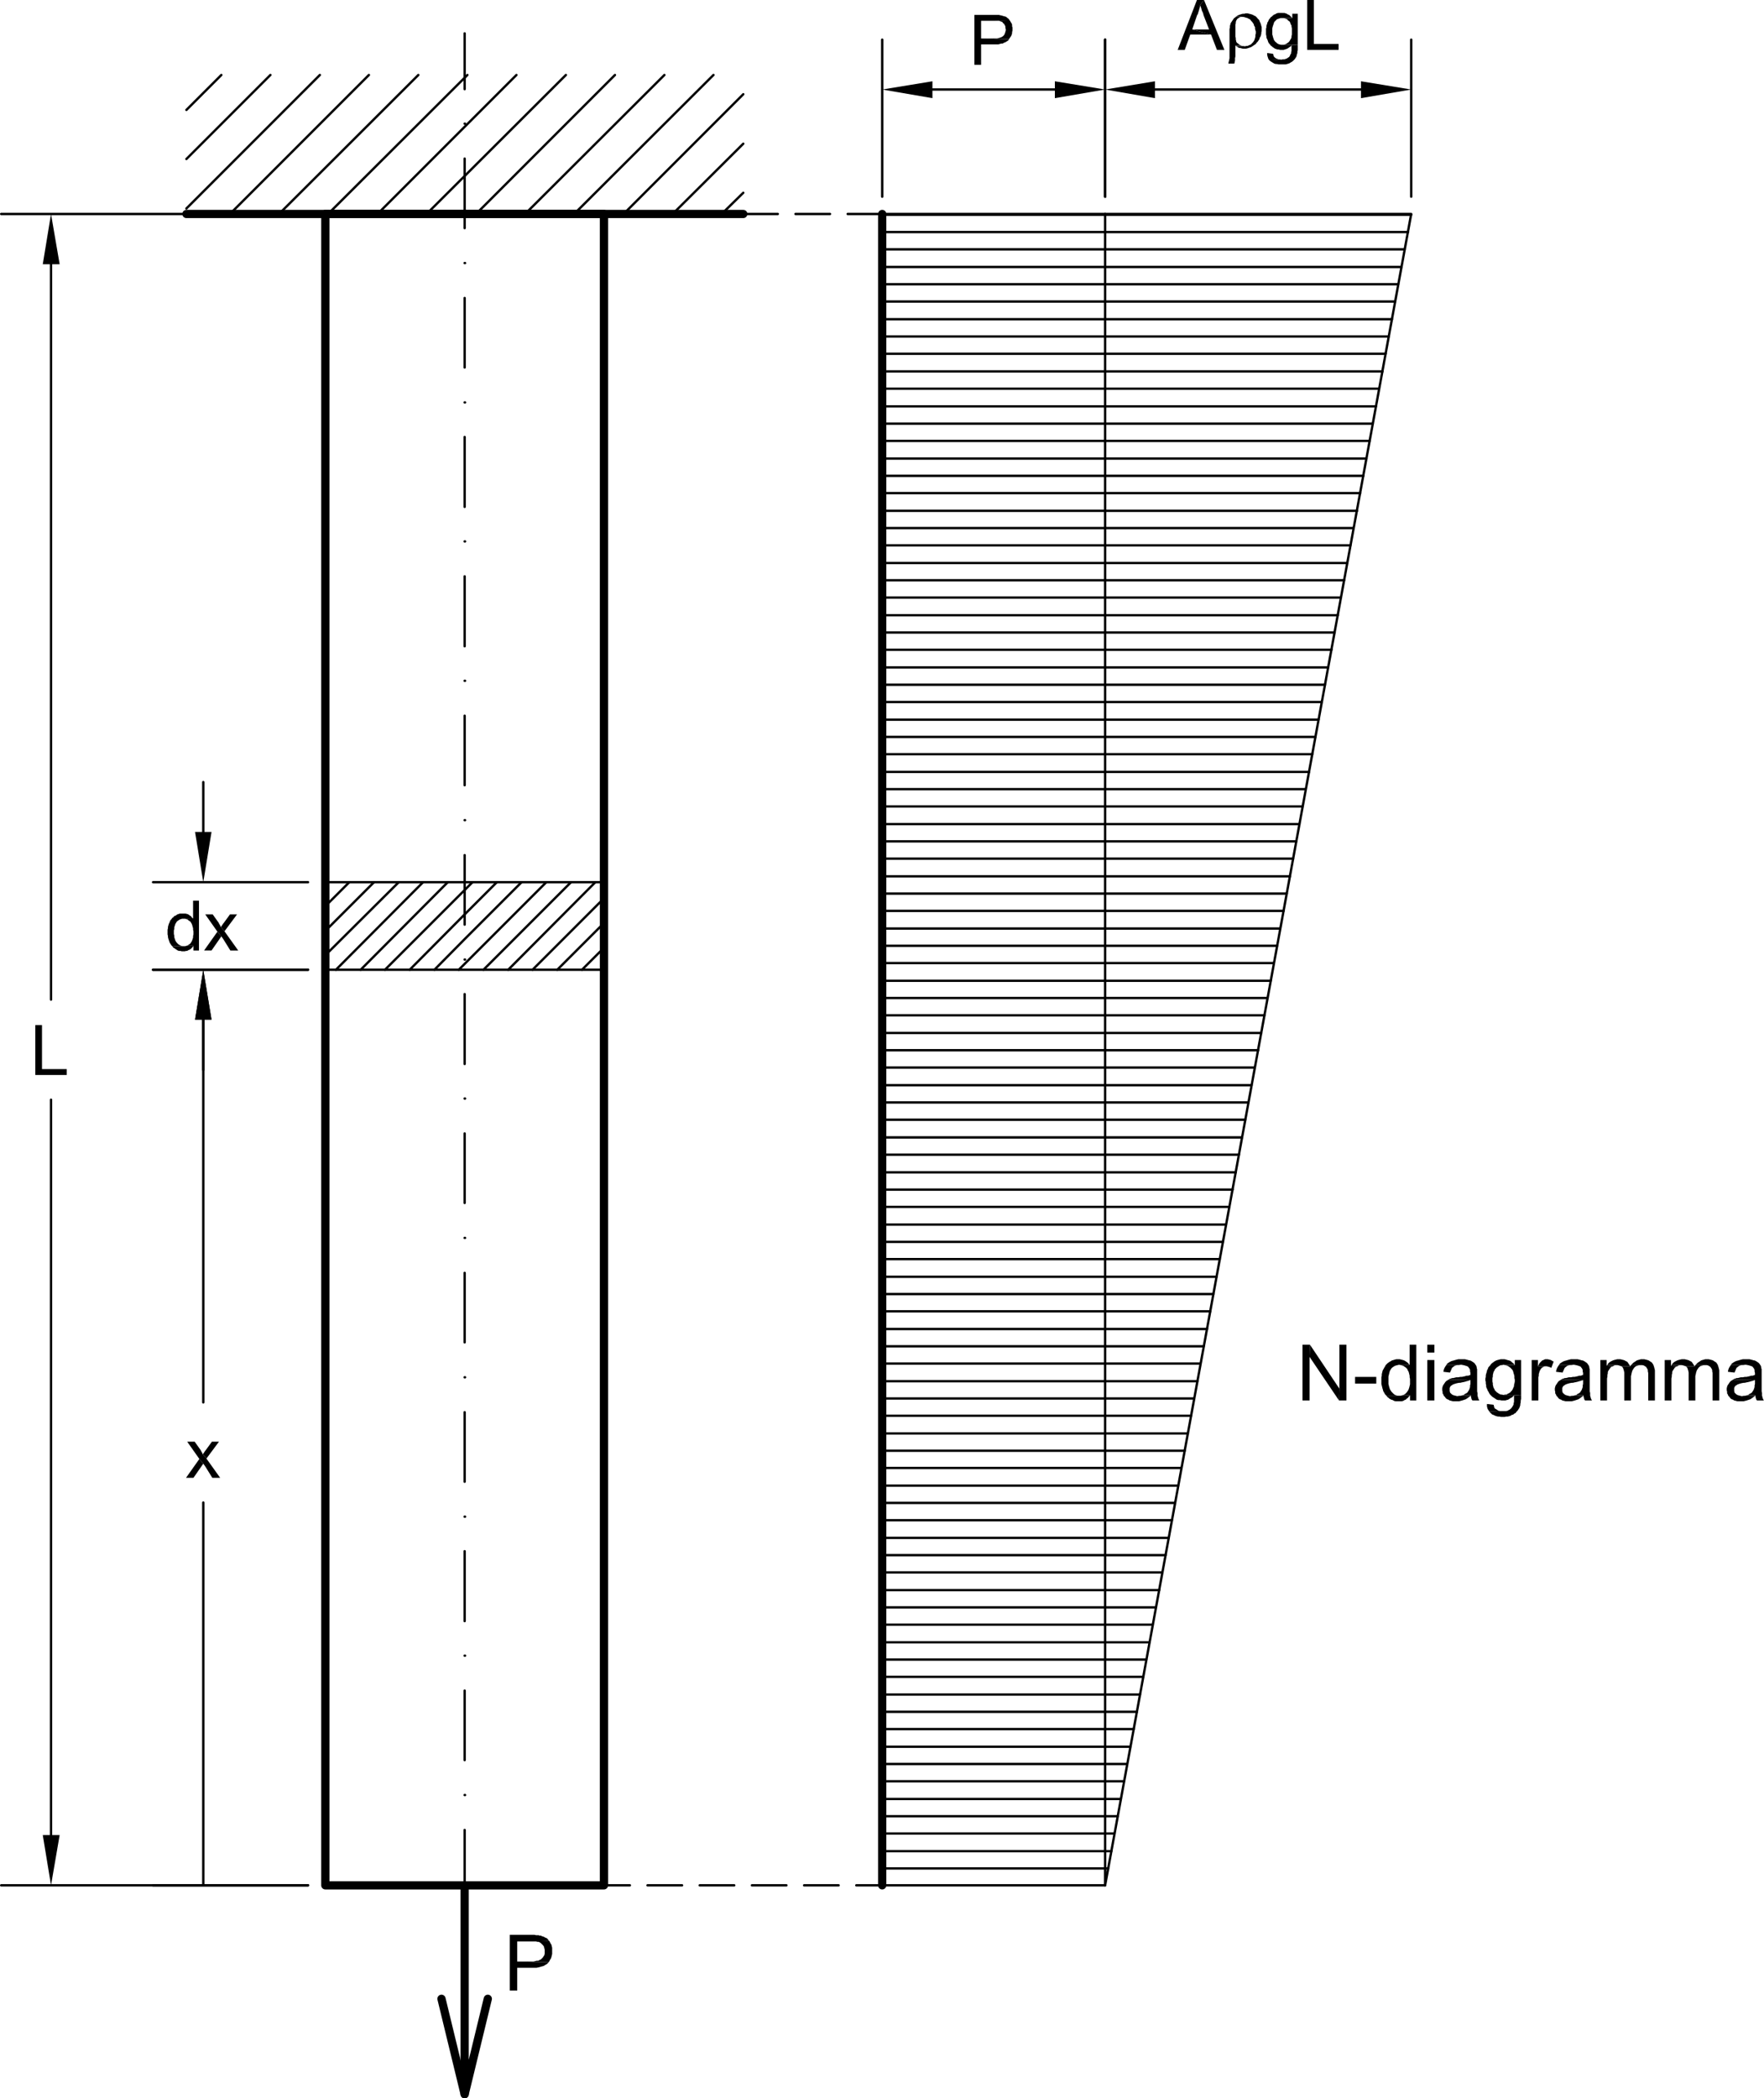 <?xml version="1.0" encoding="UTF-8" standalone="no"?>
<!-- Created with Inkscape (http://www.inkscape.org/) -->

<svg
   xmlns:dc="http://purl.org/dc/elements/1.1/"
   xmlns:cc="http://creativecommons.org/ns#"
   xmlns:rdf="http://www.w3.org/1999/02/22-rdf-syntax-ns#"
   xmlns:svg="http://www.w3.org/2000/svg"
   xmlns="http://www.w3.org/2000/svg"
   xmlns:sodipodi="http://sodipodi.sourceforge.net/DTD/sodipodi-0.dtd"
   xmlns:inkscape="http://www.inkscape.org/namespaces/inkscape"
   id="svg2816"
   version="1.1"
   inkscape:version="0.47 r22583"
   width="674.251"
   height="801.675"
   xml:space="preserve"
   sodipodi:docname="verlenging van rechte balk onder axiale last met inrekening eigengewicht.pdf"><defs
     id="defs2820"><inkscape:perspective
       sodipodi:type="inkscape:persp3d"
       inkscape:vp_x="0 : 0.5 : 1"
       inkscape:vp_y="0 : 1000 : 0"
       inkscape:vp_z="1 : 0.5 : 1"
       inkscape:persp3d-origin="0.5 : 0.33333333 : 1"
       id="perspective2824" /></defs><sodipodi:namedview
     pagecolor="#ffffff"
     bordercolor="#666666"
     borderopacity="1"
     objecttolerance="10"
     gridtolerance="10"
     guidetolerance="10"
     inkscape:pageopacity="0"
     inkscape:pageshadow="2"
     inkscape:window-width="772"
     inkscape:window-height="483"
     id="namedview2818"
     showgrid="false"
     inkscape:zoom="0.22422803"
     inkscape:cx="343.8256"
     inkscape:cy="502.2242"
     inkscape:window-x="0"
     inkscape:window-y="0"
     inkscape:window-maximized="0"
     inkscape:current-layer="g2826" /><g
     id="g2826"
     inkscape:groupmode="layer"
     inkscape:label="verlenging van rechte balk onder axiale last met inrekening eigengewicht"
     transform="matrix(1.25,0,0,-1.25,-28.049,825.701)"><g
       id="g2828"
       transform="scale(0.12,0.12)"><path
         d="m 661.996,4959.67 1419.004,0"
         style="fill:none;stroke:#000000;stroke-width:21;stroke-linecap:round;stroke-linejoin:round;stroke-miterlimit:10;stroke-opacity:1;stroke-dasharray:none"
         id="path2830" /><path
         d="m 661.996,5224.67 89,89 m -89,-214 214,214 m -214,-340 340.004,340 m -229.004,-354 354.004,354 m -229.004,-354 355.004,354 m -230,-354 355,354 m -229,-354 354,354 m -229,-354 355,354 m -229,-354 354,354 m -229,-354 355,354 m -230,-354 355,354 m -229,-354 305,305 m -180,-305 180,179 m -55,-179 55,54"
         style="fill:none;stroke:#000000;stroke-width:6;stroke-linecap:round;stroke-linejoin:round;stroke-miterlimit:10;stroke-opacity:1;stroke-dasharray:none"
         id="path2832" /><path
         d="m 1016,702.672 710,0 0,4257 -710,0 0,-4257 z"
         style="fill:none;stroke:#000000;stroke-width:21;stroke-linecap:round;stroke-linejoin:round;stroke-miterlimit:10;stroke-opacity:1;stroke-dasharray:none"
         id="path2834" /><path
         d="m 1371,702.672 0,-532 59,243"
         style="fill:none;stroke:#000000;stroke-width:21;stroke-linecap:round;stroke-linejoin:round;stroke-miterlimit:10;stroke-opacity:1;stroke-dasharray:none"
         id="path2836" /><path
         d="m 1371,170.672 -59,243"
         style="fill:none;stroke:#000000;stroke-width:21;stroke-linecap:round;stroke-linejoin:round;stroke-miterlimit:10;stroke-opacity:1;stroke-dasharray:none"
         id="path2838" /><path
         d="m 1587,560.672 -46,-1 12,0 3,-1 3,0 3,-1 3,-2 3,-3 3,-3 0,0 2,-3 1,-4 1,-4 0,-10 -1,-4 -2,-3 -2,-3 -3,-3 0,0 -2,-2 -3,-1 -3,-2 -4,0 -4,-1 -4,-1 -42,0 80,-2 2,3 2,4 2,3 1,3 1,4 1,4 0,16 -1,4 -1,4 -2,3 -1,2"
         style="fill:#000000;fill-opacity:1;fill-rule:evenodd;stroke:none"
         id="path2840" /><path
         d="m 1540,576.672 -54,0 0,-142 19,0 0,58 49,0 5,1 4,1 3,1 4,1 3,1 3,2 2,1 3,2 2,2 2,2 -80,2 0,51 36,0 46,1 -3,3 -2,3 -3,2 -3,1 -3,2 -4,1 -4,2 -4,0 -1,1 -7,0 -4,1 -4,0"
         style="fill:#000000;fill-opacity:1;fill-rule:evenodd;stroke:none"
         id="path2842" /><path
         d="m 1016,3196.67 61,61 m -61,-124 124,124 m -124,-186 187,186 m -160,-223 222,223 m -159,-223 222,223"
         style="fill:none;stroke:#000000;stroke-width:6;stroke-linecap:round;stroke-linejoin:round;stroke-miterlimit:10;stroke-opacity:1;stroke-dasharray:none"
         id="path2844" /><path
         d="m 1168,3034.67 203,203 20,20"
         style="fill:none;stroke:#000000;stroke-width:6;stroke-linecap:round;stroke-linejoin:round;stroke-miterlimit:10;stroke-opacity:1;stroke-dasharray:none"
         id="path2846" /><path
         d="m 1231,3034.67 140,141 82,82"
         style="fill:none;stroke:#000000;stroke-width:6;stroke-linecap:round;stroke-linejoin:round;stroke-miterlimit:10;stroke-opacity:1;stroke-dasharray:none"
         id="path2848" /><path
         d="m 1294,3034.67 77,78 145,145"
         style="fill:none;stroke:#000000;stroke-width:6;stroke-linecap:round;stroke-linejoin:round;stroke-miterlimit:10;stroke-opacity:1;stroke-dasharray:none"
         id="path2850" /><path
         d="m 1356,3034.67 15,15 208,208"
         style="fill:none;stroke:#000000;stroke-width:6;stroke-linecap:round;stroke-linejoin:round;stroke-miterlimit:10;stroke-opacity:1;stroke-dasharray:none"
         id="path2852" /><path
         d="m 1419,3034.67 223,223 m -160,-223 222,223 m -160,-223 182,182 m -119,-182 119,119 m -56,-119 56,56 m -355,-2387.998 0,141 m 0,89 1,0 m -1,88.998 0,177 m 0,89 1,0 m -1,88 0,178 m 0,88 1,0 m -1,89 0,177 m 0,89 1,0 m -1,89 0,177 m 0,89 1,0 m -1,89 0,177 m 0,89 1,0 m -1,88 0,178 m 0,88 1,0 m -1,89 0,177 m 0,89 1,0 m -1,89 0,177 m 0,89 1,0 m -1,88 0,178 m 0,89 1,0 m -1,88 0,178 m 0,88 1,0 m -1,89 0,177 m 0,89 1,0 m -1,89 0,177 m 0,89 1,0"
         style="fill:none;stroke:#000000;stroke-width:6;stroke-linecap:round;stroke-linejoin:round;stroke-miterlimit:10;stroke-opacity:1;stroke-dasharray:none"
         id="path2854" /><path
         d="m 1371,5277.67 0,142"
         style="fill:none;stroke:#000000;stroke-width:6;stroke-linecap:round;stroke-linejoin:round;stroke-miterlimit:10;stroke-opacity:1;stroke-dasharray:none"
         id="path2856" /><path
         d="m 1016,3034.67 710,0 0,223 -710,0 0,-223 z"
         style="fill:none;stroke:#000000;stroke-width:6;stroke-linecap:round;stroke-linejoin:round;stroke-miterlimit:10;stroke-opacity:1;stroke-dasharray:none"
         id="path2858" /><path
         d="m 971.996,4959.67 -782,0 m 782,-4256.998 -782,0 m 127,4128.998 0,-1873 m 0,-2127.998 0,1872.998"
         style="fill:none;stroke:#000000;stroke-width:6;stroke-linecap:round;stroke-linejoin:round;stroke-miterlimit:10;stroke-opacity:1;stroke-dasharray:none"
         id="path2860" /><path
         d="m 295.996,4831.67 43,0 -22,128"
         style="fill:#000000;fill-opacity:1;fill-rule:evenodd;stroke:none"
         id="path2862" /><path
         d="m 295.996,830.672 43,0 -22,-128"
         style="fill:#000000;fill-opacity:1;fill-rule:evenodd;stroke:none"
         id="path2864" /><path
         d="m 293.996,2893.67 -17,0 0,-127 80,0 0,15 -63,0"
         style="fill:#000000;fill-opacity:1;fill-rule:evenodd;stroke:none"
         id="path2866" /><path
         d="m 971.996,702.672 -395,0 m 395,2331.998 -395,0 m 128,-2331.998 0,974.998 m 0,1230 0,-975"
         style="fill:none;stroke:#000000;stroke-width:6;stroke-linecap:round;stroke-linejoin:round;stroke-miterlimit:10;stroke-opacity:1;stroke-dasharray:none"
         id="path2868" /><path
         d="m 683.996,2907.67 42,0 -21,127"
         style="fill:#000000;fill-opacity:1;fill-rule:evenodd;stroke:none"
         id="path2870" /><path
         d="m 694.996,1788.67 -34,-48 19,0 25,36"
         style="fill:#000000;fill-opacity:1;fill-rule:evenodd;stroke:none"
         id="path2872" /><path
         d="m 682.996,1832.67 -19,0 31,-44 10,-12 5,-7 18,-29 20,0 -35,49 -9,11 -1,1 -1,3 -2,3 -2,4"
         style="fill:#000000;fill-opacity:1;fill-rule:evenodd;stroke:none"
         id="path2874" /><path
         d="m 744.996,1832.67 -18,0 -16,-22 -1,-1 -2,-3 -2,-3 -2,-3 9,-11"
         style="fill:#000000;fill-opacity:1;fill-rule:evenodd;stroke:none"
         id="path2876" /><path
         d="m 971.996,3034.67 -395,0 m 395,223 -395,0 m 128,-350 0,-128 m 0,606 0,127"
         style="fill:none;stroke:#000000;stroke-width:6;stroke-linecap:round;stroke-linejoin:round;stroke-miterlimit:10;stroke-opacity:1;stroke-dasharray:none"
         id="path2878" /><path
         d="m 683.996,2907.67 42,0 -21,127"
         style="fill:#000000;fill-opacity:1;fill-rule:evenodd;stroke:none"
         id="path2880" /><path
         d="m 683.996,3385.67 42,0 -21,-128"
         style="fill:#000000;fill-opacity:1;fill-rule:evenodd;stroke:none"
         id="path2882" /><path
         d="m 661.996,3095.67 -3,-1 -33,0 2,-3 3,-2 3,-2 0,0 3,-2 3,-2 3,-1 4,0 3,-1 4,0 4,0 3,1 3,0 3,2 3,1 3,2 2,2 3,3 2,3"
         style="fill:#000000;fill-opacity:1;fill-rule:evenodd;stroke:none"
         id="path2884" /><path
         d="m 652.996,3177.67 -8,0 -3,-1 -3,-1 -3,-2 -3,-2 -2,0 -2,-3 -3,-2 -2,-3 -2,-2 -2,-3 -1,-4 -1,-1 -1,-3 -1,-3 -1,-4 0,-3 -1,-4 0,-12 1,-4 0,-3 1,-4 1,-3 1,-3 1,-3 1,-2 2,-3 2,-3 2,-2 29,0 -3,0 -3,1 -3,1 -3,2 -3,2 -2,3 -1,0 -1,2 -2,3 -1,3 -1,3 -1,3 0,4 -1,4 0,9 1,4 0,4 1,3 1,3 1,3 2,3 1,2 2,2 3,2 3,2 3,1 3,1 4,0 24,1 -1,0 -2,2 -2,3 -3,2 -3,2 -1,1 -3,1 -4,1 -3,0"
         style="fill:#000000;fill-opacity:1;fill-rule:evenodd;stroke:none"
         id="path2886" /><path
         d="m 693.996,3210.67 -15,0 0,-45 -24,-1 3,0 3,-1 4,-1 2,-2 3,-2 3,-2 0,-1 2,-3 1,-2 1,-3 1,-4 1,-3 0,-4 1,-4 0,-8 -1,-4 0,-4 -1,-3 -1,-3 -1,-3 -2,-3 -1,-2 -2,-2 -3,-2 -3,-2 -3,-1 18,0 0,-12 14,0"
         style="fill:#000000;fill-opacity:1;fill-rule:evenodd;stroke:none"
         id="path2888" /><path
         d="m 740.996,3131.67 -34,-48 19,0 25,36"
         style="fill:#000000;fill-opacity:1;fill-rule:evenodd;stroke:none"
         id="path2890" /><path
         d="m 728.996,3175.67 -19,0 31,-44 10,-12 5,-7 18,-29 20,0 -35,49 -9,11 -1,1 -1,3 -2,3 -2,4"
         style="fill:#000000;fill-opacity:1;fill-rule:evenodd;stroke:none"
         id="path2892" /><path
         d="m 790.996,3175.67 -18,0 -16,-22 -1,-1 -2,-3 -2,-3 -2,-3 9,-11"
         style="fill:#000000;fill-opacity:1;fill-rule:evenodd;stroke:none"
         id="path2894" /><path
         d="m 2435,4959.67 0,-4256.998"
         style="fill:none;stroke:#000000;stroke-width:21;stroke-linecap:round;stroke-linejoin:round;stroke-miterlimit:10;stroke-opacity:1;stroke-dasharray:none"
         id="path2896" /><path
         d="m 2435,4957.67 1348,0"
         style="fill:none;stroke:#000000;stroke-width:6;stroke-linecap:round;stroke-linejoin:round;stroke-miterlimit:10;stroke-opacity:1;stroke-dasharray:none"
         id="path2898" /><path
         d="m 2435,4913.67 1340,0"
         style="fill:none;stroke:#000000;stroke-width:6;stroke-linecap:round;stroke-linejoin:round;stroke-miterlimit:10;stroke-opacity:1;stroke-dasharray:none"
         id="path2900" /><path
         d="m 2435,4869.67 1331,0"
         style="fill:none;stroke:#000000;stroke-width:6;stroke-linecap:round;stroke-linejoin:round;stroke-miterlimit:10;stroke-opacity:1;stroke-dasharray:none"
         id="path2902" /><path
         d="m 2435,4824.67 1323,0"
         style="fill:none;stroke:#000000;stroke-width:6;stroke-linecap:round;stroke-linejoin:round;stroke-miterlimit:10;stroke-opacity:1;stroke-dasharray:none"
         id="path2904" /><path
         d="m 2435,4780.67 1315,0"
         style="fill:none;stroke:#000000;stroke-width:6;stroke-linecap:round;stroke-linejoin:round;stroke-miterlimit:10;stroke-opacity:1;stroke-dasharray:none"
         id="path2906" /><path
         d="m 2435,4736.67 1307,0"
         style="fill:none;stroke:#000000;stroke-width:6;stroke-linecap:round;stroke-linejoin:round;stroke-miterlimit:10;stroke-opacity:1;stroke-dasharray:none"
         id="path2908" /><path
         d="m 2435,4691.67 1299,0"
         style="fill:none;stroke:#000000;stroke-width:6;stroke-linecap:round;stroke-linejoin:round;stroke-miterlimit:10;stroke-opacity:1;stroke-dasharray:none"
         id="path2910" /><path
         d="m 2435,4647.67 1291,0"
         style="fill:none;stroke:#000000;stroke-width:6;stroke-linecap:round;stroke-linejoin:round;stroke-miterlimit:10;stroke-opacity:1;stroke-dasharray:none"
         id="path2912" /><path
         d="m 2435,4603.67 1283,0"
         style="fill:none;stroke:#000000;stroke-width:6;stroke-linecap:round;stroke-linejoin:round;stroke-miterlimit:10;stroke-opacity:1;stroke-dasharray:none"
         id="path2914" /><path
         d="m 2435,4558.67 1275,0"
         style="fill:none;stroke:#000000;stroke-width:6;stroke-linecap:round;stroke-linejoin:round;stroke-miterlimit:10;stroke-opacity:1;stroke-dasharray:none"
         id="path2916" /><path
         d="m 2435,4514.67 1266,0"
         style="fill:none;stroke:#000000;stroke-width:6;stroke-linecap:round;stroke-linejoin:round;stroke-miterlimit:10;stroke-opacity:1;stroke-dasharray:none"
         id="path2918" /><path
         d="m 2435,4469.67 1258,0"
         style="fill:none;stroke:#000000;stroke-width:6;stroke-linecap:round;stroke-linejoin:round;stroke-miterlimit:10;stroke-opacity:1;stroke-dasharray:none"
         id="path2920" /><path
         d="m 2435,4425.67 1250,0"
         style="fill:none;stroke:#000000;stroke-width:6;stroke-linecap:round;stroke-linejoin:round;stroke-miterlimit:10;stroke-opacity:1;stroke-dasharray:none"
         id="path2922" /><path
         d="m 2435,4381.67 1242,0"
         style="fill:none;stroke:#000000;stroke-width:6;stroke-linecap:round;stroke-linejoin:round;stroke-miterlimit:10;stroke-opacity:1;stroke-dasharray:none"
         id="path2924" /><path
         d="m 2435,4336.67 1234,0"
         style="fill:none;stroke:#000000;stroke-width:6;stroke-linecap:round;stroke-linejoin:round;stroke-miterlimit:10;stroke-opacity:1;stroke-dasharray:none"
         id="path2926" /><path
         d="m 2435,4292.67 1226,0"
         style="fill:none;stroke:#000000;stroke-width:6;stroke-linecap:round;stroke-linejoin:round;stroke-miterlimit:10;stroke-opacity:1;stroke-dasharray:none"
         id="path2928" /><path
         d="m 2435,4248.67 1218,0"
         style="fill:none;stroke:#000000;stroke-width:6;stroke-linecap:round;stroke-linejoin:round;stroke-miterlimit:10;stroke-opacity:1;stroke-dasharray:none"
         id="path2930" /><path
         d="m 2435,4203.67 1210,0"
         style="fill:none;stroke:#000000;stroke-width:6;stroke-linecap:round;stroke-linejoin:round;stroke-miterlimit:10;stroke-opacity:1;stroke-dasharray:none"
         id="path2932" /><path
         d="m 2435,4159.67 1201,0"
         style="fill:none;stroke:#000000;stroke-width:6;stroke-linecap:round;stroke-linejoin:round;stroke-miterlimit:10;stroke-opacity:1;stroke-dasharray:none"
         id="path2934" /><path
         d="m 2435,4115.67 1193,0"
         style="fill:none;stroke:#000000;stroke-width:6;stroke-linecap:round;stroke-linejoin:round;stroke-miterlimit:10;stroke-opacity:1;stroke-dasharray:none"
         id="path2936" /><path
         d="m 2435,4070.67 1185,0"
         style="fill:none;stroke:#000000;stroke-width:6;stroke-linecap:round;stroke-linejoin:round;stroke-miterlimit:10;stroke-opacity:1;stroke-dasharray:none"
         id="path2938" /><path
         d="m 2435,4026.67 1177,0"
         style="fill:none;stroke:#000000;stroke-width:6;stroke-linecap:round;stroke-linejoin:round;stroke-miterlimit:10;stroke-opacity:1;stroke-dasharray:none"
         id="path2940" /><path
         d="m 2435,3982.67 1169,0"
         style="fill:none;stroke:#000000;stroke-width:6;stroke-linecap:round;stroke-linejoin:round;stroke-miterlimit:10;stroke-opacity:1;stroke-dasharray:none"
         id="path2942" /><path
         d="m 2435,3937.67 1161,0"
         style="fill:none;stroke:#000000;stroke-width:6;stroke-linecap:round;stroke-linejoin:round;stroke-miterlimit:10;stroke-opacity:1;stroke-dasharray:none"
         id="path2944" /><path
         d="m 2435,3893.67 1153,0"
         style="fill:none;stroke:#000000;stroke-width:6;stroke-linecap:round;stroke-linejoin:round;stroke-miterlimit:10;stroke-opacity:1;stroke-dasharray:none"
         id="path2946" /><path
         d="m 2435,3849.67 1145,0"
         style="fill:none;stroke:#000000;stroke-width:6;stroke-linecap:round;stroke-linejoin:round;stroke-miterlimit:10;stroke-opacity:1;stroke-dasharray:none"
         id="path2948" /><path
         d="m 2435,3804.67 1136,0"
         style="fill:none;stroke:#000000;stroke-width:6;stroke-linecap:round;stroke-linejoin:round;stroke-miterlimit:10;stroke-opacity:1;stroke-dasharray:none"
         id="path2950" /><path
         d="m 2435,3760.67 1128,0"
         style="fill:none;stroke:#000000;stroke-width:6;stroke-linecap:round;stroke-linejoin:round;stroke-miterlimit:10;stroke-opacity:1;stroke-dasharray:none"
         id="path2952" /><path
         d="m 2435,3716.67 1120,0"
         style="fill:none;stroke:#000000;stroke-width:6;stroke-linecap:round;stroke-linejoin:round;stroke-miterlimit:10;stroke-opacity:1;stroke-dasharray:none"
         id="path2954" /><path
         d="m 2435,3671.67 1112,0"
         style="fill:none;stroke:#000000;stroke-width:6;stroke-linecap:round;stroke-linejoin:round;stroke-miterlimit:10;stroke-opacity:1;stroke-dasharray:none"
         id="path2956" /><path
         d="m 2435,3627.67 1104,0"
         style="fill:none;stroke:#000000;stroke-width:6;stroke-linecap:round;stroke-linejoin:round;stroke-miterlimit:10;stroke-opacity:1;stroke-dasharray:none"
         id="path2958" /><path
         d="m 2435,3583.67 1096,0"
         style="fill:none;stroke:#000000;stroke-width:6;stroke-linecap:round;stroke-linejoin:round;stroke-miterlimit:10;stroke-opacity:1;stroke-dasharray:none"
         id="path2960" /><path
         d="m 2435,3538.67 1088,0"
         style="fill:none;stroke:#000000;stroke-width:6;stroke-linecap:round;stroke-linejoin:round;stroke-miterlimit:10;stroke-opacity:1;stroke-dasharray:none"
         id="path2962" /><path
         d="m 2435,3494.67 1079,0"
         style="fill:none;stroke:#000000;stroke-width:6;stroke-linecap:round;stroke-linejoin:round;stroke-miterlimit:10;stroke-opacity:1;stroke-dasharray:none"
         id="path2964" /><path
         d="m 2435,3450.67 1071,0"
         style="fill:none;stroke:#000000;stroke-width:6;stroke-linecap:round;stroke-linejoin:round;stroke-miterlimit:10;stroke-opacity:1;stroke-dasharray:none"
         id="path2966" /><path
         d="m 2435,3405.67 1063,0"
         style="fill:none;stroke:#000000;stroke-width:6;stroke-linecap:round;stroke-linejoin:round;stroke-miterlimit:10;stroke-opacity:1;stroke-dasharray:none"
         id="path2968" /><path
         d="m 2435,3361.67 1055,0"
         style="fill:none;stroke:#000000;stroke-width:6;stroke-linecap:round;stroke-linejoin:round;stroke-miterlimit:10;stroke-opacity:1;stroke-dasharray:none"
         id="path2970" /><path
         d="m 2435,3317.67 1047,0"
         style="fill:none;stroke:#000000;stroke-width:6;stroke-linecap:round;stroke-linejoin:round;stroke-miterlimit:10;stroke-opacity:1;stroke-dasharray:none"
         id="path2972" /><path
         d="m 2435,3272.67 1039,0"
         style="fill:none;stroke:#000000;stroke-width:6;stroke-linecap:round;stroke-linejoin:round;stroke-miterlimit:10;stroke-opacity:1;stroke-dasharray:none"
         id="path2974" /><path
         d="m 2435,3228.67 1031,0"
         style="fill:none;stroke:#000000;stroke-width:6;stroke-linecap:round;stroke-linejoin:round;stroke-miterlimit:10;stroke-opacity:1;stroke-dasharray:none"
         id="path2976" /><path
         d="m 2435,3184.67 1023,0"
         style="fill:none;stroke:#000000;stroke-width:6;stroke-linecap:round;stroke-linejoin:round;stroke-miterlimit:10;stroke-opacity:1;stroke-dasharray:none"
         id="path2978" /><path
         d="m 2435,3139.67 1014,0"
         style="fill:none;stroke:#000000;stroke-width:6;stroke-linecap:round;stroke-linejoin:round;stroke-miterlimit:10;stroke-opacity:1;stroke-dasharray:none"
         id="path2980" /><path
         d="m 2435,3095.67 1006,0"
         style="fill:none;stroke:#000000;stroke-width:6;stroke-linecap:round;stroke-linejoin:round;stroke-miterlimit:10;stroke-opacity:1;stroke-dasharray:none"
         id="path2982" /><path
         d="m 2435,3051.67 998,0"
         style="fill:none;stroke:#000000;stroke-width:6;stroke-linecap:round;stroke-linejoin:round;stroke-miterlimit:10;stroke-opacity:1;stroke-dasharray:none"
         id="path2984" /><path
         d="m 2435,3006.67 990,0"
         style="fill:none;stroke:#000000;stroke-width:6;stroke-linecap:round;stroke-linejoin:round;stroke-miterlimit:10;stroke-opacity:1;stroke-dasharray:none"
         id="path2986" /><path
         d="m 2435,2962.67 982,0"
         style="fill:none;stroke:#000000;stroke-width:6;stroke-linecap:round;stroke-linejoin:round;stroke-miterlimit:10;stroke-opacity:1;stroke-dasharray:none"
         id="path2988" /><path
         d="m 2435,2918.67 974,0"
         style="fill:none;stroke:#000000;stroke-width:6;stroke-linecap:round;stroke-linejoin:round;stroke-miterlimit:10;stroke-opacity:1;stroke-dasharray:none"
         id="path2990" /><path
         d="m 2435,2873.67 966,0"
         style="fill:none;stroke:#000000;stroke-width:6;stroke-linecap:round;stroke-linejoin:round;stroke-miterlimit:10;stroke-opacity:1;stroke-dasharray:none"
         id="path2992" /><path
         d="m 2435,2829.67 958,0"
         style="fill:none;stroke:#000000;stroke-width:6;stroke-linecap:round;stroke-linejoin:round;stroke-miterlimit:10;stroke-opacity:1;stroke-dasharray:none"
         id="path2994" /><path
         d="m 2435,2785.67 949,0"
         style="fill:none;stroke:#000000;stroke-width:6;stroke-linecap:round;stroke-linejoin:round;stroke-miterlimit:10;stroke-opacity:1;stroke-dasharray:none"
         id="path2996" /><path
         d="m 2435,2740.67 941,0"
         style="fill:none;stroke:#000000;stroke-width:6;stroke-linecap:round;stroke-linejoin:round;stroke-miterlimit:10;stroke-opacity:1;stroke-dasharray:none"
         id="path2998" /><path
         d="m 2435,2696.67 933,0"
         style="fill:none;stroke:#000000;stroke-width:6;stroke-linecap:round;stroke-linejoin:round;stroke-miterlimit:10;stroke-opacity:1;stroke-dasharray:none"
         id="path3000" /><path
         d="m 2435,2652.67 925,0"
         style="fill:none;stroke:#000000;stroke-width:6;stroke-linecap:round;stroke-linejoin:round;stroke-miterlimit:10;stroke-opacity:1;stroke-dasharray:none"
         id="path3002" /><path
         d="m 2435,2607.67 917,0"
         style="fill:none;stroke:#000000;stroke-width:6;stroke-linecap:round;stroke-linejoin:round;stroke-miterlimit:10;stroke-opacity:1;stroke-dasharray:none"
         id="path3004" /><path
         d="m 2435,2563.67 909,0"
         style="fill:none;stroke:#000000;stroke-width:6;stroke-linecap:round;stroke-linejoin:round;stroke-miterlimit:10;stroke-opacity:1;stroke-dasharray:none"
         id="path3006" /><path
         d="m 2435,2518.67 901,0"
         style="fill:none;stroke:#000000;stroke-width:6;stroke-linecap:round;stroke-linejoin:round;stroke-miterlimit:10;stroke-opacity:1;stroke-dasharray:none"
         id="path3008" /><path
         d="m 2435,2474.67 893,0"
         style="fill:none;stroke:#000000;stroke-width:6;stroke-linecap:round;stroke-linejoin:round;stroke-miterlimit:10;stroke-opacity:1;stroke-dasharray:none"
         id="path3010" /><path
         d="m 2435,2430.67 884,0"
         style="fill:none;stroke:#000000;stroke-width:6;stroke-linecap:round;stroke-linejoin:round;stroke-miterlimit:10;stroke-opacity:1;stroke-dasharray:none"
         id="path3012" /><path
         d="m 2435,2385.67 876,0"
         style="fill:none;stroke:#000000;stroke-width:6;stroke-linecap:round;stroke-linejoin:round;stroke-miterlimit:10;stroke-opacity:1;stroke-dasharray:none"
         id="path3014" /><path
         d="m 2435,2341.67 868,0"
         style="fill:none;stroke:#000000;stroke-width:6;stroke-linecap:round;stroke-linejoin:round;stroke-miterlimit:10;stroke-opacity:1;stroke-dasharray:none"
         id="path3016" /><path
         d="m 2435,2297.67 860,0"
         style="fill:none;stroke:#000000;stroke-width:6;stroke-linecap:round;stroke-linejoin:round;stroke-miterlimit:10;stroke-opacity:1;stroke-dasharray:none"
         id="path3018" /><path
         d="m 2435,2252.67 852,0"
         style="fill:none;stroke:#000000;stroke-width:6;stroke-linecap:round;stroke-linejoin:round;stroke-miterlimit:10;stroke-opacity:1;stroke-dasharray:none"
         id="path3020" /><path
         d="m 2435,2208.67 844,0"
         style="fill:none;stroke:#000000;stroke-width:6;stroke-linecap:round;stroke-linejoin:round;stroke-miterlimit:10;stroke-opacity:1;stroke-dasharray:none"
         id="path3022" /><path
         d="m 2435,2164.67 836,0"
         style="fill:none;stroke:#000000;stroke-width:6;stroke-linecap:round;stroke-linejoin:round;stroke-miterlimit:10;stroke-opacity:1;stroke-dasharray:none"
         id="path3024" /><path
         d="m 2435,2119.67 828,0"
         style="fill:none;stroke:#000000;stroke-width:6;stroke-linecap:round;stroke-linejoin:round;stroke-miterlimit:10;stroke-opacity:1;stroke-dasharray:none"
         id="path3026" /><path
         d="m 2435,2075.67 819,0"
         style="fill:none;stroke:#000000;stroke-width:6;stroke-linecap:round;stroke-linejoin:round;stroke-miterlimit:10;stroke-opacity:1;stroke-dasharray:none"
         id="path3028" /><path
         d="m 2435,2031.67 811,0"
         style="fill:none;stroke:#000000;stroke-width:6;stroke-linecap:round;stroke-linejoin:round;stroke-miterlimit:10;stroke-opacity:1;stroke-dasharray:none"
         id="path3030" /><path
         d="m 2435,1986.67 803,0"
         style="fill:none;stroke:#000000;stroke-width:6;stroke-linecap:round;stroke-linejoin:round;stroke-miterlimit:10;stroke-opacity:1;stroke-dasharray:none"
         id="path3032" /><path
         d="m 2435,1942.67 795,0"
         style="fill:none;stroke:#000000;stroke-width:6;stroke-linecap:round;stroke-linejoin:round;stroke-miterlimit:10;stroke-opacity:1;stroke-dasharray:none"
         id="path3034" /><path
         d="m 2435,1898.67 787,0"
         style="fill:none;stroke:#000000;stroke-width:6;stroke-linecap:round;stroke-linejoin:round;stroke-miterlimit:10;stroke-opacity:1;stroke-dasharray:none"
         id="path3036" /><path
         d="m 2435,1853.67 779,0"
         style="fill:none;stroke:#000000;stroke-width:6;stroke-linecap:round;stroke-linejoin:round;stroke-miterlimit:10;stroke-opacity:1;stroke-dasharray:none"
         id="path3038" /><path
         d="m 2435,1809.67 771,0"
         style="fill:none;stroke:#000000;stroke-width:6;stroke-linecap:round;stroke-linejoin:round;stroke-miterlimit:10;stroke-opacity:1;stroke-dasharray:none"
         id="path3040" /><path
         d="m 2435,1765.67 762,0"
         style="fill:none;stroke:#000000;stroke-width:6;stroke-linecap:round;stroke-linejoin:round;stroke-miterlimit:10;stroke-opacity:1;stroke-dasharray:none"
         id="path3042" /><path
         d="m 2435,1720.67 754,0"
         style="fill:none;stroke:#000000;stroke-width:6;stroke-linecap:round;stroke-linejoin:round;stroke-miterlimit:10;stroke-opacity:1;stroke-dasharray:none"
         id="path3044" /><path
         d="m 2435,1676.67 746,0"
         style="fill:none;stroke:#000000;stroke-width:6;stroke-linecap:round;stroke-linejoin:round;stroke-miterlimit:10;stroke-opacity:1;stroke-dasharray:none"
         id="path3046" /><path
         d="m 2435,1632.67 738,0"
         style="fill:none;stroke:#000000;stroke-width:6;stroke-linecap:round;stroke-linejoin:round;stroke-miterlimit:10;stroke-opacity:1;stroke-dasharray:none"
         id="path3048" /><path
         d="m 2435,1587.67 730,0"
         style="fill:none;stroke:#000000;stroke-width:6;stroke-linecap:round;stroke-linejoin:round;stroke-miterlimit:10;stroke-opacity:1;stroke-dasharray:none"
         id="path3050" /><path
         d="m 2435,1543.67 722,0"
         style="fill:none;stroke:#000000;stroke-width:6;stroke-linecap:round;stroke-linejoin:round;stroke-miterlimit:10;stroke-opacity:1;stroke-dasharray:none"
         id="path3052" /><path
         d="m 2435,1499.67 714,0"
         style="fill:none;stroke:#000000;stroke-width:6;stroke-linecap:round;stroke-linejoin:round;stroke-miterlimit:10;stroke-opacity:1;stroke-dasharray:none"
         id="path3054" /><path
         d="m 2435,1454.67 706,0"
         style="fill:none;stroke:#000000;stroke-width:6;stroke-linecap:round;stroke-linejoin:round;stroke-miterlimit:10;stroke-opacity:1;stroke-dasharray:none"
         id="path3056" /><path
         d="m 2435,1410.67 697,0"
         style="fill:none;stroke:#000000;stroke-width:6;stroke-linecap:round;stroke-linejoin:round;stroke-miterlimit:10;stroke-opacity:1;stroke-dasharray:none"
         id="path3058" /><path
         d="m 2435,1366.67 689,0"
         style="fill:none;stroke:#000000;stroke-width:6;stroke-linecap:round;stroke-linejoin:round;stroke-miterlimit:10;stroke-opacity:1;stroke-dasharray:none"
         id="path3060" /><path
         d="m 2435,1321.67 681,0"
         style="fill:none;stroke:#000000;stroke-width:6;stroke-linecap:round;stroke-linejoin:round;stroke-miterlimit:10;stroke-opacity:1;stroke-dasharray:none"
         id="path3062" /><path
         d="m 2435,1277.67 673,0"
         style="fill:none;stroke:#000000;stroke-width:6;stroke-linecap:round;stroke-linejoin:round;stroke-miterlimit:10;stroke-opacity:1;stroke-dasharray:none"
         id="path3064" /><path
         d="m 2435,1233.67 665,0"
         style="fill:none;stroke:#000000;stroke-width:6;stroke-linecap:round;stroke-linejoin:round;stroke-miterlimit:10;stroke-opacity:1;stroke-dasharray:none"
         id="path3066" /><path
         d="m 2435,1188.67 657,0"
         style="fill:none;stroke:#000000;stroke-width:6;stroke-linecap:round;stroke-linejoin:round;stroke-miterlimit:10;stroke-opacity:1;stroke-dasharray:none"
         id="path3068" /><path
         d="m 2435,1144.67 649,0"
         style="fill:none;stroke:#000000;stroke-width:6;stroke-linecap:round;stroke-linejoin:round;stroke-miterlimit:10;stroke-opacity:1;stroke-dasharray:none"
         id="path3070" /><path
         d="m 2435,1100.67 641,0"
         style="fill:none;stroke:#000000;stroke-width:6;stroke-linecap:round;stroke-linejoin:round;stroke-miterlimit:10;stroke-opacity:1;stroke-dasharray:none"
         id="path3072" /><path
         d="m 2435,1055.67 632,0"
         style="fill:none;stroke:#000000;stroke-width:6;stroke-linecap:round;stroke-linejoin:round;stroke-miterlimit:10;stroke-opacity:1;stroke-dasharray:none"
         id="path3074" /><path
         d="m 2435,1011.67 624,0"
         style="fill:none;stroke:#000000;stroke-width:6;stroke-linecap:round;stroke-linejoin:round;stroke-miterlimit:10;stroke-opacity:1;stroke-dasharray:none"
         id="path3076" /><path
         d="m 2435,967.672 616,0"
         style="fill:none;stroke:#000000;stroke-width:6;stroke-linecap:round;stroke-linejoin:round;stroke-miterlimit:10;stroke-opacity:1;stroke-dasharray:none"
         id="path3078" /><path
         d="m 2435,922.672 608,0"
         style="fill:none;stroke:#000000;stroke-width:6;stroke-linecap:round;stroke-linejoin:round;stroke-miterlimit:10;stroke-opacity:1;stroke-dasharray:none"
         id="path3080" /><path
         d="m 2435,878.672 600,0"
         style="fill:none;stroke:#000000;stroke-width:6;stroke-linecap:round;stroke-linejoin:round;stroke-miterlimit:10;stroke-opacity:1;stroke-dasharray:none"
         id="path3082" /><path
         d="m 2435,834.672 592,0"
         style="fill:none;stroke:#000000;stroke-width:6;stroke-linecap:round;stroke-linejoin:round;stroke-miterlimit:10;stroke-opacity:1;stroke-dasharray:none"
         id="path3084" /><path
         d="m 2435,789.672 584,0"
         style="fill:none;stroke:#000000;stroke-width:6;stroke-linecap:round;stroke-linejoin:round;stroke-miterlimit:10;stroke-opacity:1;stroke-dasharray:none"
         id="path3086" /><path
         d="m 2435,745.672 576,0"
         style="fill:none;stroke:#000000;stroke-width:6;stroke-linecap:round;stroke-linejoin:round;stroke-miterlimit:10;stroke-opacity:1;stroke-dasharray:none"
         id="path3088" /><path
         d="m 2435,702.672 568,0 0,4257 -568,0 0,-4257 z"
         style="fill:none;stroke:#000000;stroke-width:6;stroke-linecap:round;stroke-linejoin:round;stroke-miterlimit:10;stroke-opacity:1;stroke-dasharray:none"
         id="path3090" /><path
         d="m 3003,4959.67 780,0 -780,-4256.998"
         style="fill:none;stroke:#000000;stroke-width:6;stroke-linecap:round;stroke-linejoin:round;stroke-miterlimit:10;stroke-opacity:1;stroke-dasharray:none"
         id="path3092" /><path
         d="m 3618,2079.67 -18,0 0,-112 -1,-30 19,0"
         style="fill:#000000;fill-opacity:1;fill-rule:evenodd;stroke:none"
         id="path3094" /><path
         d="m 3525,2079.67 -19,0 0,-142 18,0 0,111"
         style="fill:#000000;fill-opacity:1;fill-rule:evenodd;stroke:none"
         id="path3096" /><path
         d="m 3525,2079.67 -1,-31 75,-111 1,30"
         style="fill:#000000;fill-opacity:1;fill-rule:evenodd;stroke:none"
         id="path3098" /><path
         d="m 3640,1980.67 54,0 0,17 -54,0 0,-17 z"
         style="fill:#000000;fill-opacity:1;fill-rule:evenodd;stroke:none"
         id="path3100" /><path
         d="m 3760,1950.67 -4,-1 -36,0 2,-3 3,-2 3,-3 1,0 3,-2 4,-1 3,-2 4,-1 8,0 8,0 4,1 3,2 3,1 3,3 3,2 2,3 3,3"
         style="fill:#000000;fill-opacity:1;fill-rule:evenodd;stroke:none"
         id="path3102" /><path
         d="m 3750,2042.67 -5,0 -4,-1 -3,-1 -4,-1 -3,-2 -4,-2 -1,-1 -3,-2 -3,-3 -2,-2 -2,-4 -2,-3 -2,-4 -1,-1 -1,-3 -1,-4 -1,-4 0,-4 -1,-4 0,-17 1,-4 1,-4 1,-4 1,-3 1,-4 1,-1 2,-4 2,-3 3,-3 33,0 -4,0 -4,1 -3,1 -3,2 -3,3 -3,3 0,0 -2,3 -2,3 -1,3 -1,3 -1,4 -1,4 0,19 1,4 1,4 1,4 1,3 2,3 1,2 3,3 3,2 3,2 3,1 4,1 4,1 27,0 -1,0 -2,3 -3,3 -3,2 -3,2 -2,1 -3,1 -4,1 -4,1"
         style="fill:#000000;fill-opacity:1;fill-rule:evenodd;stroke:none"
         id="path3104" /><path
         d="m 3796,2079.67 -17,0 0,-51 -27,0 0,0 4,-1 4,-1 3,-1 3,-2 3,-2 3,-3 1,-1 1,-3 2,-3 1,-3 1,-4 1,-4 0,-4 1,-4 0,-14 -1,-4 -1,-4 -1,-3 -1,-3 -2,-3 -2,-3 -2,-2 -3,-3 -4,-2 -3,-1 20,0 0,-13 16,0"
         style="fill:#000000;fill-opacity:1;fill-rule:evenodd;stroke:none"
         id="path3106" /><path
         d="m 3824,1937.67 18,0 0,103 -18,0 0,-103 z"
         style="fill:#000000;fill-opacity:1;fill-rule:evenodd;stroke:none"
         id="path3108" /><path
         d="m 3824,2059.67 18,0 0,20 -18,0 0,-20 z"
         style="fill:#000000;fill-opacity:1;fill-rule:evenodd;stroke:none"
         id="path3110" /><path
         d="m 3913,1950.67 -4,-1 -4,0 -4,-1 31,-1 3,3"
         style="fill:#000000;fill-opacity:1;fill-rule:evenodd;stroke:none"
         id="path3112" /><path
         d="m 3878,1990.67 -3,-2 -2,-1 -3,-3 -2,-3 -2,-3 -2,-3 -1,-3 -1,-4 0,-5 1,-4 0,-4 2,-3 1,-3 3,-3 2,-3 1,-1 3,-2 3,-1 3,-2 4,-1 4,-1 8,0 8,0 4,1 4,1 3,1 3,1 3,1 3,2 3,2 4,3 -31,1 -1,0 -4,1 -4,1 -3,1 -3,2 -1,1 -3,3 -1,4 0,8 2,4 1,1 3,2 3,2 3,1 3,1 4,1 5,1 3,0 4,1 5,1 4,1 3,1 4,1 3,1 3,1"
         style="fill:#000000;fill-opacity:1;fill-rule:evenodd;stroke:none"
         id="path3114" /><path
         d="m 3873,2028.67 -2,-3 -2,-3 -2,-4 -1,-3 -1,-5 17,-2 1,3 2,4 1,3 2,3 3,2 2,2 3,1 4,1 4,0 5,1"
         style="fill:#000000;fill-opacity:1;fill-rule:evenodd;stroke:none"
         id="path3116" /><path
         d="m 3911,2042.67 -8,0 -4,-1 -4,-1 -3,-1 -4,-1 -3,-1 -4,-2 -3,-2 -3,-2 -2,-3 38,0 5,-1 4,-1 3,-1 3,-1 3,-2 0,-1 2,-2 2,-4 0,-4 1,-4 0,-5 -1,0 -2,-1 -3,-1 -4,0 -3,-1 -4,-1 -5,-1 -4,0 -5,-1 -5,0 -4,-1 -4,-1 -3,0 -2,-1 -4,-1 -3,-2 56,-1 0,-10 -1,-4 0,-4 -1,-3 -1,-3 -1,-2 -2,-3 -2,-3 -3,-2 -4,-2 -2,-2 -4,-1 22,0 0,-2 1,-4 1,-4 2,-3 18,0 -1,1 -2,4 -1,4 -1,3 0,7 -1,4 0,57 -1,2 0,2 -1,4 -2,3 -2,3 -2,2 -3,2 -3,2 -4,2 -2,0 -3,1 -4,1 -4,1 -4,0"
         style="fill:#000000;fill-opacity:1;fill-rule:evenodd;stroke:none"
         id="path3118" /><path
         d="m 3976,1928.67 0,-6 1,-4 1,-3 2,-3 2,-3 34,1 -7,0 -4,1 -3,2 -3,2 -2,1 -2,2 -1,4 -1,4"
         style="fill:#000000;fill-opacity:1;fill-rule:evenodd;stroke:none"
         id="path3120" /><path
         d="m 4063,1951.67 -18,-1 0,-17 -1,-3 0,-3 -2,-4 -2,-3 -2,-3 -3,-2 0,-1 -3,-1 -3,-2 -4,-1 -9,0 -34,-1 2,-3 3,-2 0,-1 3,-2 3,-1 4,-2 3,-1 4,-1 4,0 4,-1 9,0 4,1 4,0 4,1 3,1 3,2 4,1 2,2 4,2 2,3 3,3 2,3 2,3 1,2 1,3 1,3 0,3 1,4 0,4 1,5 0,5"
         style="fill:#000000;fill-opacity:1;fill-rule:evenodd;stroke:none"
         id="path3122" /><path
         d="m 4046,2028.67 -28,0 0,0 4,-1 25,0"
         style="fill:#000000;fill-opacity:1;fill-rule:evenodd;stroke:none"
         id="path3124" /><path
         d="m 4063,2040.67 -16,0 0,-13 -25,0 4,-1 3,-1 3,-2 3,-2 3,-3 2,-2 2,-3 1,-3 1,-4 1,-3 1,-4 0,-5 1,-4 0,-5 -1,-5 -1,-4 0,-3 -2,-4 -1,-3 -2,-3 -1,-2 -1,0 -2,-3 -3,-2 -4,-2 -3,-2 -4,0 -4,-1 45,0"
         style="fill:#000000;fill-opacity:1;fill-rule:evenodd;stroke:none"
         id="path3126" /><path
         d="m 4017,2042.67 -6,0 -4,-1 -4,-1 -3,-1 -4,-2 -3,-2 -1,-1 -3,-2 -3,-3 -2,-3 -3,-3 -2,-3 -1,-4 -1,0 -1,-4 -1,-4 -1,-3 -1,-4 0,-4 -1,-4 0,-5 1,-4 0,-4 1,-4 0,-4 1,-3 2,-4 1,-3 2,-3 2,-4 2,-3 2,-2 3,-3 3,-2 3,-2 3,-2 3,-2 4,-1 4,0 4,-1 10,0 3,1 4,1 3,2 3,2 4,2 2,2 3,3 18,1 -45,0 0,0 -4,1 -3,0 -4,2 -3,2 -3,2 -3,3 0,0 -2,2 -1,3 -2,3 -1,4 -1,4 0,4 -1,4 0,9 1,4 0,4 1,4 1,4 2,3 1,3 2,2 3,3 3,2 3,2 4,2 3,0 4,1 28,0 -2,3 -3,2 -3,3 -3,2 -3,1 -4,1 -3,1 -4,1"
         style="fill:#000000;fill-opacity:1;fill-rule:evenodd;stroke:none"
         id="path3128" /><path
         d="m 4106,2040.67 -16,0 0,-103 17,0 0,59 1,4 0,4 1,3 1,4 0,0 2,4 2,3 3,3 2,1 4,2 4,0 -21,0"
         style="fill:#000000;fill-opacity:1;fill-rule:evenodd;stroke:none"
         id="path3130" /><path
         d="m 4128,2042.67 -4,0 -4,-2 -3,-1 -2,-2 -2,-2 -3,-3 -2,-4 -2,-4 23,0 3,-1 4,-1 4,-2 6,16 -4,2 -3,2 -4,1 -4,1"
         style="fill:#000000;fill-opacity:1;fill-rule:evenodd;stroke:none"
         id="path3132" /><path
         d="m 4200,1950.67 -4,-1 -4,0 -4,-1 31,-1 3,3"
         style="fill:#000000;fill-opacity:1;fill-rule:evenodd;stroke:none"
         id="path3134" /><path
         d="m 4165,1990.67 -3,-2 -2,-1 -3,-3 -2,-3 -2,-3 -2,-3 -1,-3 -1,-4 0,-5 1,-4 0,-4 2,-3 1,-3 3,-3 2,-3 1,-1 3,-2 3,-1 3,-2 4,-1 4,-1 8,0 8,0 4,1 4,1 3,1 3,1 3,1 3,2 3,2 4,3 -31,1 -1,0 -4,1 -4,1 -3,1 -3,2 -1,1 -3,3 -1,4 0,8 2,4 1,1 3,2 3,2 3,1 3,1 4,1 5,1 3,0 4,1 5,1 4,1 3,1 4,1 3,1 3,1"
         style="fill:#000000;fill-opacity:1;fill-rule:evenodd;stroke:none"
         id="path3136" /><path
         d="m 4160,2028.67 -2,-3 -2,-3 -2,-4 -1,-3 -1,-5 17,-2 1,3 2,4 1,3 2,3 3,2 2,2 3,1 4,1 4,0 5,1"
         style="fill:#000000;fill-opacity:1;fill-rule:evenodd;stroke:none"
         id="path3138" /><path
         d="m 4198,2042.67 -8,0 -4,-1 -4,-1 -3,-1 -4,-1 -3,-1 -4,-2 -3,-2 -3,-2 -2,-3 38,0 5,-1 4,-1 3,-1 3,-1 3,-2 0,-1 2,-2 2,-4 0,-4 1,-4 0,-5 -1,0 -2,-1 -3,-1 -4,0 -3,-1 -4,-1 -5,-1 -4,0 -5,-1 -5,0 -4,-1 -4,-1 -3,0 -2,-1 -4,-1 -3,-2 56,-1 0,-10 -1,-4 0,-4 -1,-3 -1,-3 -1,-2 -2,-3 -2,-3 -3,-2 -4,-2 -2,-2 -4,-1 22,0 0,-2 1,-4 1,-4 2,-3 18,0 -1,1 -2,4 -1,4 -1,3 0,7 -1,4 0,57 -1,2 0,2 -1,4 -2,3 -2,3 -2,2 -3,2 -3,2 -4,2 -2,0 -3,1 -4,1 -4,1 -4,0"
         style="fill:#000000;fill-opacity:1;fill-rule:evenodd;stroke:none"
         id="path3140" /><path
         d="m 4343,2027.67 -2,-3 -22,0 3,-3 1,-2 1,-3 1,-3 1,-5 0,-71 17,0 0,62 1,4 1,5 1,3 1,3 2,3 2,3 0,0 3,3 3,2 4,1 4,1 4,0"
         style="fill:#000000;fill-opacity:1;fill-rule:evenodd;stroke:none"
         id="path3142" /><path
         d="m 4283,2028.67 -2,-3 16,-1 3,2 4,1 4,0"
         style="fill:#000000;fill-opacity:1;fill-rule:evenodd;stroke:none"
         id="path3144" /><path
         d="m 4281,2040.67 -16,0 0,-103 17,0 0,56 1,5 0,4 1,4 0,3 1,3 2,3 2,3 2,3 3,2 3,1 -16,1"
         style="fill:#000000;fill-opacity:1;fill-rule:evenodd;stroke:none"
         id="path3146" /><path
         d="m 4312,2042.67 -4,0 -4,-1 -4,-1 -3,-1 -4,-2 -2,-1 -3,-2 -3,-3 -2,-3 25,-1 1,0 4,-1 3,-1 3,-1 22,0 -1,2 -2,3 -2,3 -2,3 -3,2 -1,0 -3,2 -3,1 -4,1 -4,1"
         style="fill:#000000;fill-opacity:1;fill-rule:evenodd;stroke:none"
         id="path3148" /><path
         d="m 4372,2042.67 -4,0 -3,-1 -4,-1 -3,-1 -3,-2 -3,-2 -3,-2 -3,-3 -3,-3 29,0 4,-1 3,-2 2,-1 2,-3 2,-3 1,-3 0,-3 1,-4 0,-70 17,0 0,77 -1,4 -1,4 -1,3 -1,3 -2,3 -2,3 -2,1 -3,2 -3,2 -3,1 -4,1 -4,1"
         style="fill:#000000;fill-opacity:1;fill-rule:evenodd;stroke:none"
         id="path3150" /><path
         d="m 4507,2027.67 -2,-3 -22,0 3,-3 1,-2 1,-3 1,-3 1,-5 0,-71 17,0 0,62 1,4 1,5 1,3 1,3 2,3 2,3 0,0 3,3 3,2 4,1 4,1 4,0"
         style="fill:#000000;fill-opacity:1;fill-rule:evenodd;stroke:none"
         id="path3152" /><path
         d="m 4447,2028.67 -2,-3 16,-1 3,2 4,1 4,0"
         style="fill:#000000;fill-opacity:1;fill-rule:evenodd;stroke:none"
         id="path3154" /><path
         d="m 4445,2040.67 -16,0 0,-103 17,0 0,56 1,5 0,4 1,4 0,3 1,3 2,3 2,3 2,3 3,2 3,1 -16,1"
         style="fill:#000000;fill-opacity:1;fill-rule:evenodd;stroke:none"
         id="path3156" /><path
         d="m 4476,2042.67 -4,0 -4,-1 -4,-1 -3,-1 -4,-2 -2,-1 -3,-2 -3,-3 -2,-3 25,-1 1,0 4,-1 3,-1 3,-1 22,0 -1,2 -2,3 -2,3 -2,3 -3,2 -1,0 -3,2 -3,1 -4,1 -4,1"
         style="fill:#000000;fill-opacity:1;fill-rule:evenodd;stroke:none"
         id="path3158" /><path
         d="m 4536,2042.67 -4,0 -3,-1 -4,-1 -3,-1 -3,-2 -3,-2 -3,-2 -3,-3 -3,-3 29,0 4,-1 3,-2 2,-1 2,-3 2,-3 1,-3 0,-3 1,-4 0,-70 17,0 0,77 -1,4 -1,4 -1,3 -1,3 -2,3 -2,3 -2,1 -3,2 -3,2 -3,1 -4,1 -4,1"
         style="fill:#000000;fill-opacity:1;fill-rule:evenodd;stroke:none"
         id="path3160" /><path
         d="m 4638,1950.67 -4,-1 -4,0 -4,-1 31,-1 3,3"
         style="fill:#000000;fill-opacity:1;fill-rule:evenodd;stroke:none"
         id="path3162" /><path
         d="m 4603,1990.67 -3,-2 -2,-1 -3,-3 -2,-3 -2,-3 -2,-3 -1,-3 -1,-4 0,-5 1,-4 0,-4 2,-3 1,-3 3,-3 2,-3 1,-1 3,-2 3,-1 3,-2 4,-1 4,-1 8,0 8,0 4,1 4,1 3,1 3,1 3,1 3,2 3,2 4,3 -31,1 -1,0 -4,1 -4,1 -3,1 -3,2 -1,1 -3,3 -1,4 0,8 2,4 1,1 3,2 3,2 3,1 3,1 4,1 5,1 3,0 4,1 5,1 4,1 3,1 4,1 3,1 3,1"
         style="fill:#000000;fill-opacity:1;fill-rule:evenodd;stroke:none"
         id="path3164" /><path
         d="m 4598,2028.67 -2,-3 -2,-3 -2,-4 -1,-3 -1,-5 17,-2 1,3 2,4 1,3 2,3 3,2 2,2 3,1 4,1 4,0 5,1"
         style="fill:#000000;fill-opacity:1;fill-rule:evenodd;stroke:none"
         id="path3166" /><path
         d="m 4636,2042.67 -8,0 -4,-1 -4,-1 -3,-1 -4,-1 -3,-1 -4,-2 -3,-2 -3,-2 -2,-3 38,0 5,-1 4,-1 3,-1 3,-1 3,-2 0,-1 2,-2 2,-4 0,-4 1,-4 0,-5 -1,0 -2,-1 -3,-1 -4,0 -3,-1 -4,-1 -5,-1 -4,0 -5,-1 -5,0 -4,-1 -4,-1 -3,0 -2,-1 -4,-1 -3,-2 56,-1 0,-10 -1,-4 0,-4 -1,-3 -1,-3 -1,-2 -2,-3 -2,-3 -3,-2 -4,-2 -2,-2 -4,-1 22,0 0,-2 1,-4 1,-4 2,-3 18,0 -1,1 -2,4 -1,4 -1,3 0,7 -1,4 0,57 -1,2 0,2 -1,4 -2,3 -2,3 -2,2 -3,2 -3,2 -4,2 -2,0 -3,1 -4,1 -4,1 -4,0"
         style="fill:#000000;fill-opacity:1;fill-rule:evenodd;stroke:none"
         id="path3168" /><path
         d="m 2081,4959.67 88,0 m 45,0 88,0"
         style="fill:none;stroke:#000000;stroke-width:6;stroke-linecap:round;stroke-linejoin:round;stroke-miterlimit:10;stroke-opacity:1;stroke-dasharray:none"
         id="path3170" /><path
         d="m 2347,4959.67 88,0"
         style="fill:none;stroke:#000000;stroke-width:6;stroke-linecap:round;stroke-linejoin:round;stroke-miterlimit:10;stroke-opacity:1;stroke-dasharray:none"
         id="path3172" /><path
         d="m 1726,702.672 66,0 m 45,0 88,0 m 45,0 88,0 m 45,0 88,0 m 45,0 88,0"
         style="fill:none;stroke:#000000;stroke-width:6;stroke-linecap:round;stroke-linejoin:round;stroke-miterlimit:10;stroke-opacity:1;stroke-dasharray:none"
         id="path3174" /><path
         d="m 2369,702.672 66,0"
         style="fill:none;stroke:#000000;stroke-width:6;stroke-linecap:round;stroke-linejoin:round;stroke-miterlimit:10;stroke-opacity:1;stroke-dasharray:none"
         id="path3176" /><path
         d="m 2435,5003.67 0,400 m 568,-400 0,400 m -440,-127 312,0"
         style="fill:none;stroke:#000000;stroke-width:6;stroke-linecap:round;stroke-linejoin:round;stroke-miterlimit:10;stroke-opacity:1;stroke-dasharray:none"
         id="path3178" /><path
         d="m 2563,5297.67 0,-43 -128,22"
         style="fill:#000000;fill-opacity:1;fill-rule:evenodd;stroke:none"
         id="path3180" /><path
         d="m 2875,5297.67 0,-43 128,22"
         style="fill:#000000;fill-opacity:1;fill-rule:evenodd;stroke:none"
         id="path3182" /><path
         d="m 2760,5452.67 -41,-1 14,0 2,-1 3,-1 3,-1 2,-3 3,-2 0,-1 2,-3 1,-3 0,-3 1,-4 0,-2 -1,-4 -1,-3 -1,-3 -2,-3 -2,-2 0,0 -3,-2 -2,-1 -3,-1 -3,-1 -4,-1 -41,0 71,-2 2,3 2,3 2,3 1,3 1,3 0,3 1,4 0,8 -1,3 0,4 -1,3 -2,3 -1,2"
         style="fill:#000000;fill-opacity:1;fill-rule:evenodd;stroke:none"
         id="path3184" /><path
         d="m 2718,5466.67 -48,0 0,-127 17,0 0,52 44,0 4,1 3,1 4,0 3,2 3,1 2,1 3,2 2,1 2,2 1,2 -71,2 0,45 32,0 41,1 -2,3 -2,2 -3,2 -2,2 -3,1 -4,1 -3,1 -4,1 -1,0 -3,1 -11,0"
         style="fill:#000000;fill-opacity:1;fill-rule:evenodd;stroke:none"
         id="path3186" /><path
         d="m 3003,5003.67 0,400 m 780,-400 0,400 m -653,-127 525,0"
         style="fill:none;stroke:#000000;stroke-width:6;stroke-linecap:round;stroke-linejoin:round;stroke-miterlimit:10;stroke-opacity:1;stroke-dasharray:none"
         id="path3188" /><path
         d="m 3130,5297.67 0,-43 -127,22"
         style="fill:#000000;fill-opacity:1;fill-rule:evenodd;stroke:none"
         id="path3190" /><path
         d="m 3655,5297.67 0,-43 128,22"
         style="fill:#000000;fill-opacity:1;fill-rule:evenodd;stroke:none"
         id="path3192" /><path
         d="m 3255,5504.67 -18,0 -49,-127 18,0 14,39 53,0 -48,13 13,38 1,0 1,4 1,3 1,3 1,4 1,3 1,4 0,3"
         style="fill:#000000;fill-opacity:1;fill-rule:evenodd;stroke:none"
         id="path3194" /><path
         d="m 3255,5504.67 -10,-13 1,-2 1,-3 1,-3 1,-4 1,-3 2,-4 1,-3 1,-4 14,-36 -43,0 48,-13 15,-39 19,0"
         style="fill:#000000;fill-opacity:1;fill-rule:evenodd;stroke:none"
         id="path3196" /><path
         d="m 3416,5369.67 0,-5 1,-4 1,-3 1,-3 2,-3 31,1 -3,1 -4,0 -3,1 -3,1 -3,2 -1,1 -2,2 -1,3 -1,4"
         style="fill:#000000;fill-opacity:1;fill-rule:evenodd;stroke:none"
         id="path3198" /><path
         d="m 3494,5390.67 -16,-1 0,-15 -1,-3 0,-3 -2,-3 -1,-3 -2,-3 -3,-2 0,0 -3,-2 -3,-1 -3,-1 -4,0 -4,-1 -31,-1 2,-2 3,-2 0,0 3,-2 2,-1 3,-2 4,-1 3,0 4,-1 18,0 4,1 3,1 3,1 3,2 2,1 3,2 3,3 2,2 2,3 2,3 1,2 0,2 1,3 1,3 0,4 1,3 0,9"
         style="fill:#000000;fill-opacity:1;fill-rule:evenodd;stroke:none"
         id="path3200" /><path
         d="m 3479,5459.67 -25,-1 26,0"
         style="fill:#000000;fill-opacity:1;fill-rule:evenodd;stroke:none"
         id="path3202" /><path
         d="m 3494,5469.67 -14,0 0,-11 -23,0 4,-1 3,-1 3,-1 2,-3 3,-2 2,-2 1,-3 1,-3 2,-3 0,-3 1,-4 0,-16 -1,-4 0,-3 -1,-3 -2,-3 -1,-2 -2,-3 0,0 -2,-2 -3,-2 -3,-2 -3,-1 -3,-1 -4,0 40,0"
         style="fill:#000000;fill-opacity:1;fill-rule:evenodd;stroke:none"
         id="path3204" /><path
         d="m 3453,5471.67 -9,0 -4,-1 -3,-2 -3,-1 -3,-2 -1,-1 -2,-2 -3,-2 -2,-3 -2,-2 -2,-4 -1,-3 -1,0 -1,-4 -1,-3 -1,-3 0,-4 -1,-3 0,-15 1,-4 0,-3 1,-3 2,-4 1,-3 1,-3 2,-3 2,-2 2,-3 3,-2 2,-2 3,-2 3,-2 3,-1 3,-1 3,0 4,-1 9,0 3,1 3,1 3,1 3,2 3,2 3,2 2,3 16,1 -40,0 -3,0 -4,1 -3,1 -3,2 -2,2 -3,2 0,1 -2,2 -1,2 -1,3 -1,3 -1,4 -1,3 0,16 1,4 1,3 1,3 1,3 1,3 2,2 2,2 3,3 3,1 3,1 3,1 4,0 25,1 -2,2 -3,3 -2,2 -3,1 -3,2 -3,1 -3,1 -4,0"
         style="fill:#000000;fill-opacity:1;fill-rule:evenodd;stroke:none"
         id="path3206" /><path
         d="m 3535,5504.67 -17,0 0,-127 80,0 0,15 -63,0"
         style="fill:#000000;fill-opacity:1;fill-rule:evenodd;stroke:none"
         id="path3208" /><path
         d="m 3349,5388.67 -14,0 3,-2 21,0 -3,1 -4,0"
         style="fill:#000000;fill-opacity:1;fill-rule:evenodd;stroke:none"
         id="path3210" /><path
         d="m 3337,5462.67 -2,-2 -3,-2 -1,-1 -2,-3 -2,-3 -2,-3 -2,-3 -1,-4 -1,-3 0,-4 -1,-4 0,-75 -1,-3 0,-2 -1,-3 -1,-5 15,0 1,2 0,2 1,3 0,7 1,4 0,28 14,0 -3,2 -1,0 -3,3 -3,2 -2,3 0,2 -1,3 0,4 -1,4 0,30 1,4 0,3 1,3 1,2 0,0 2,3 3,2 3,2 3,1 4,0"
         style="fill:#000000;fill-opacity:1;fill-rule:evenodd;stroke:none"
         id="path3212" /><path
         d="m 3362,5470.67 -1,0 -3,-1 -4,0 -4,-1 -3,-1 -3,-1 -4,-2 -3,-2 16,-1 2,0 4,-1 3,-1 4,-1 3,-2 1,0 3,-2 2,-3 3,-3 2,-3 2,-3 0,-1 1,-3 2,-3 0,-4 1,-4 1,-3 0,-5 -1,-4 0,-4 -1,-4 -1,-3 -1,-3 -2,-3 -2,-3 -1,0 -2,-3 -3,-2 -3,-1 -4,-2 -3,0 -4,-1 -21,0 3,-2 3,-2 3,0 3,-1 4,-1 4,0 4,0 4,1 3,1 3,1 3,1 3,2 3,2 3,2 3,2 2,3 3,3 2,3 2,3 1,4 2,3 1,3 1,4 0,3 1,4 0,10 -1,3 -1,4 -1,3 -2,4 -1,3 -2,3 -1,0 -2,3 -2,2 -3,3 -3,1 -3,2 -3,1 -3,1 -4,1 -4,1"
         style="fill:#000000;fill-opacity:1;fill-rule:evenodd;stroke:none"
         id="path3214" /></g></g></svg>
